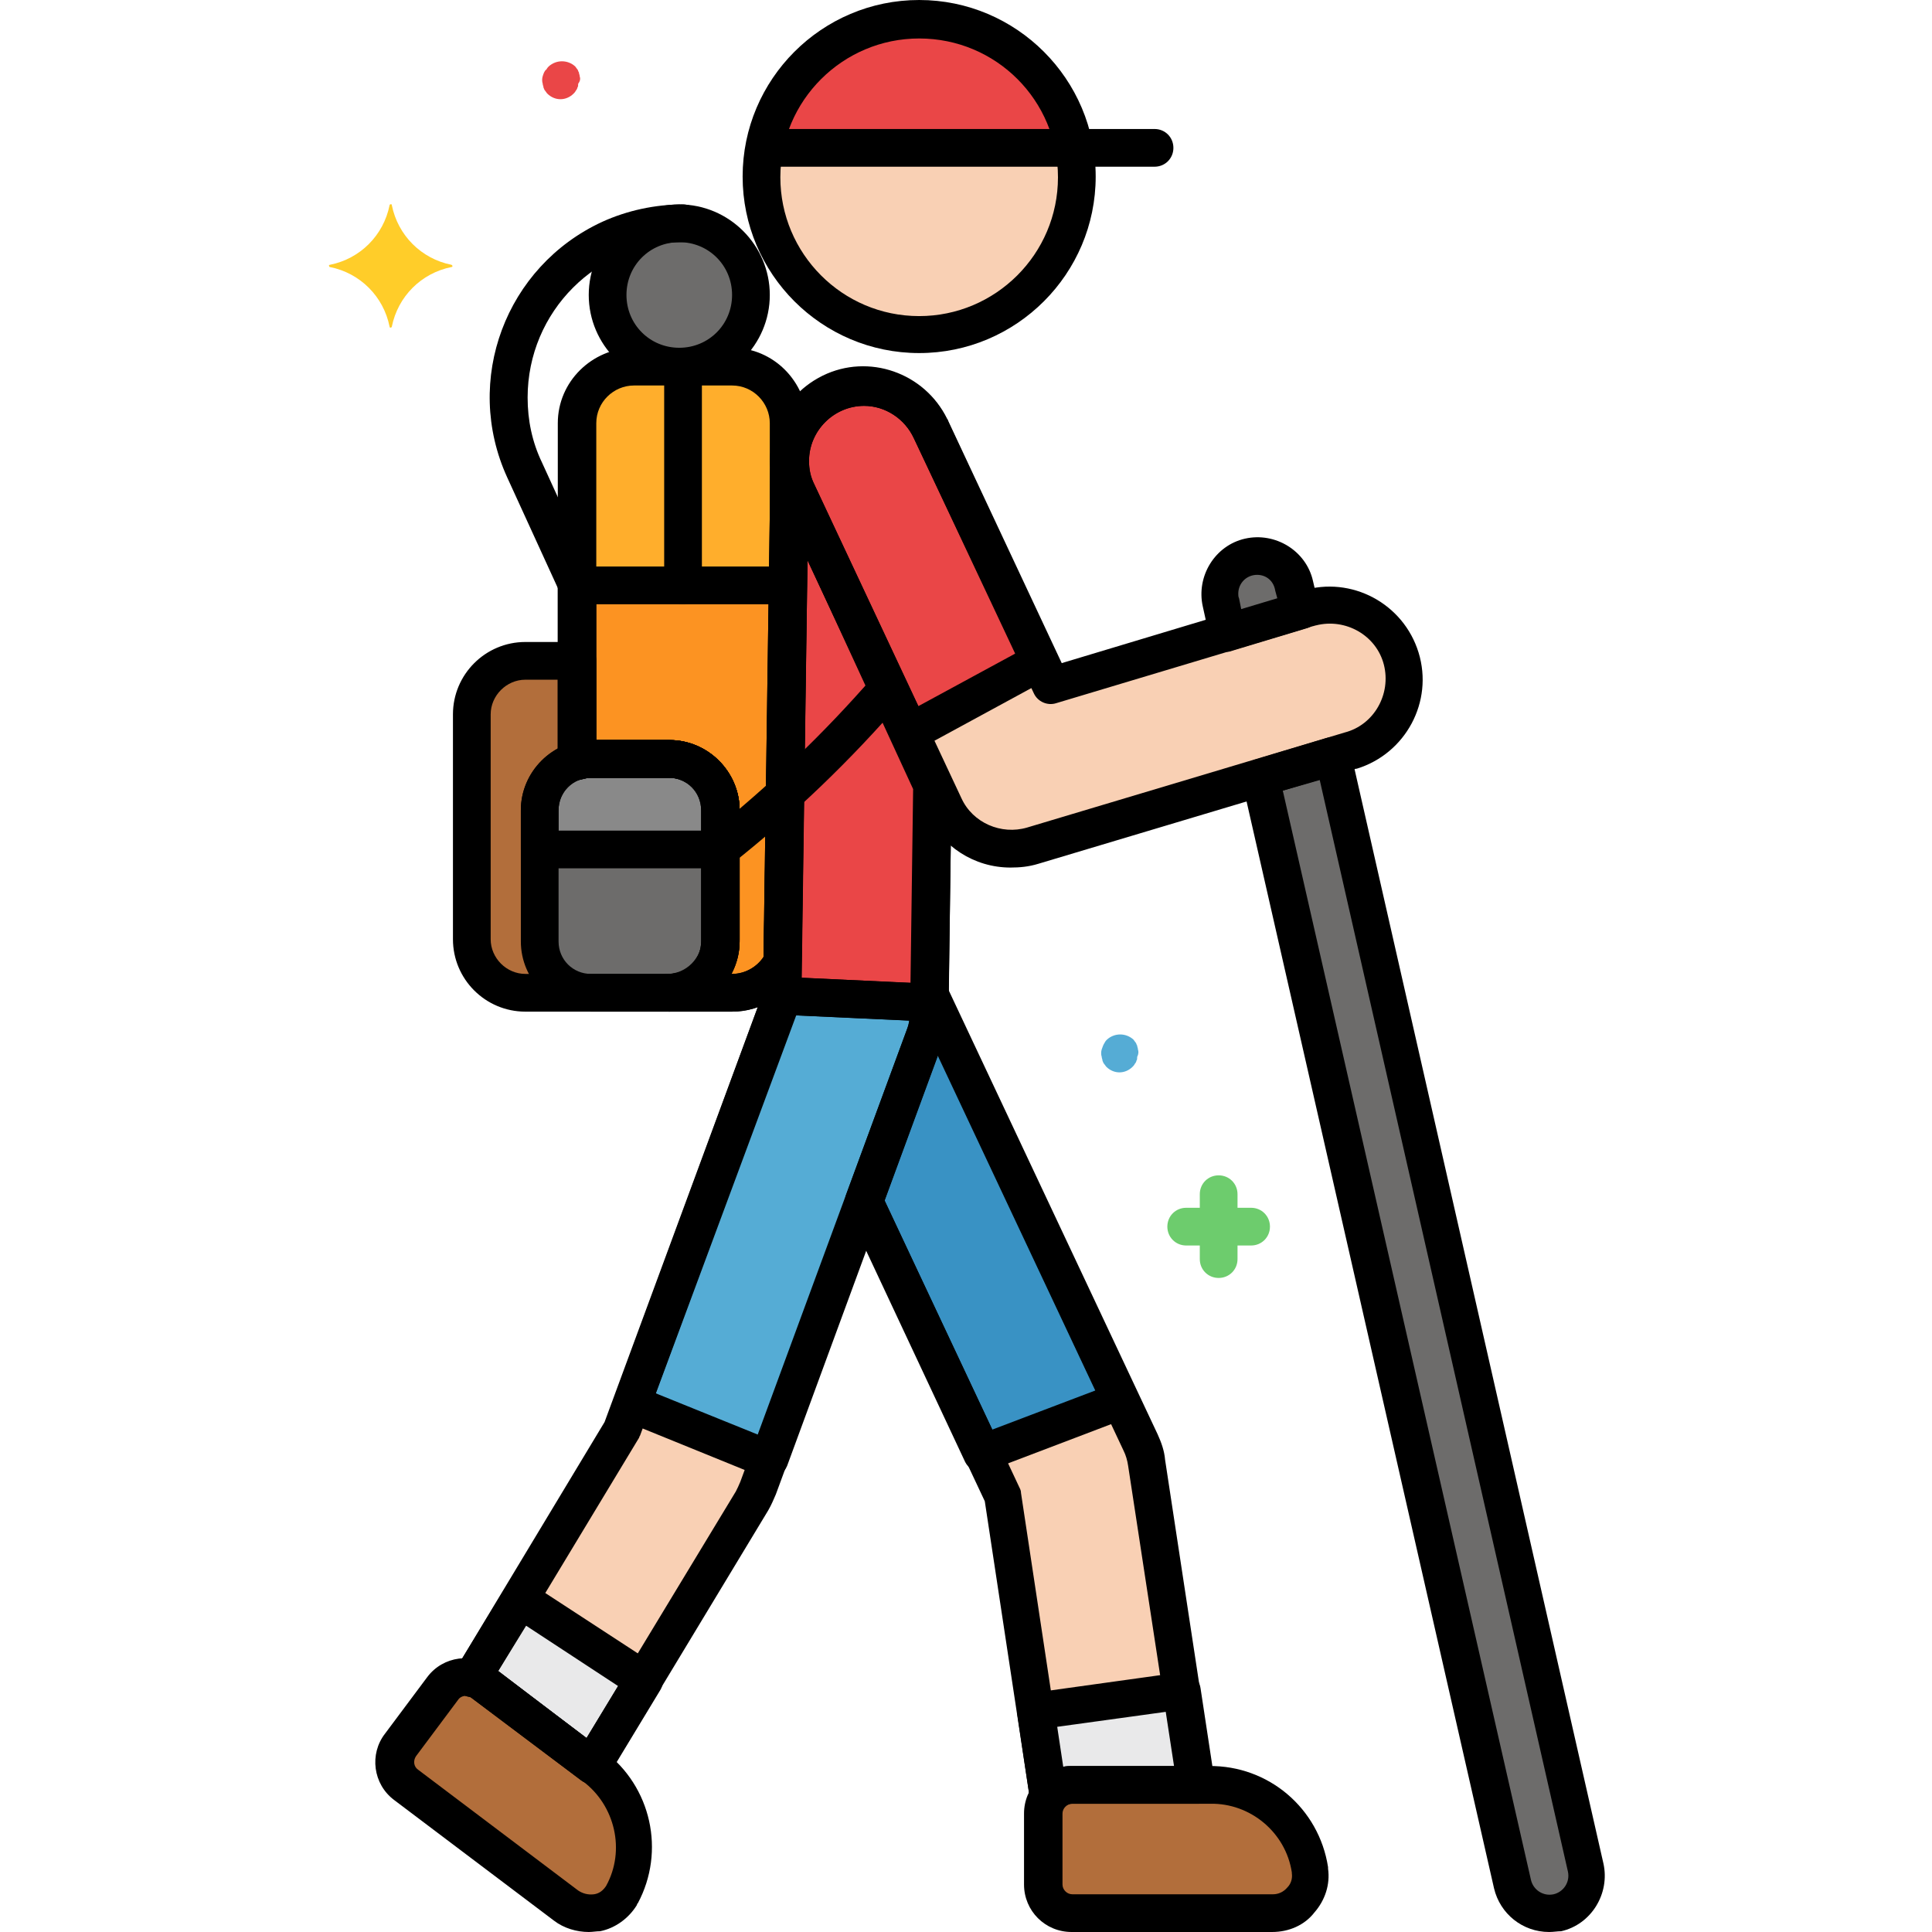 <svg height="512pt" viewBox="-87 0 512 512.2" width="512pt" xmlns="http://www.w3.org/2000/svg"><path d="m111.984 78.199c0 10.496-8.508 19-19 19-10.496 0-19-8.504-19-19 0-10.492 8.504-19 19-19 10.492 0 19 8.508 19 19zm0 0" fill="#6d6c6b"/><path d="m103.984 249v-34.199c0-7.602-6.203-13.602-13.602-13.602h-20.801c-1.199 0-2.398.199-3.598.602v-26.602h-13.801c-7.801 0-14.199 6.402-14.199 14.199v59.602c0 7.801 6.398 14.199 14.199 14.199h37.598c7.801 0 14.203-6.398 14.203-14.199zm0 0" fill="#b26e3b"/><path d="m106.984 97.199h-26c-8.203 0-15 6.602-15 15v89.602c1.199-.402 2.398-.602 3.598-.602h20.801c7.602 0 13.602 6.199 13.602 13.602v34.801c0 7.598-6.203 13.598-13.602 13.598h16.801c5.598 0 10.801-3.199 13.398-8.199l1.602-110.801v-32c-.199-8.398-6.801-15-15.199-15zm0 0" fill="#ffae2c"/><path d="m65.984 155.199v46.602c1.199-.402 2.398-.602 3.598-.602h20.801c7.602 0 13.602 6.199 13.602 13.602v34.801c0 7.598-6.203 13.598-13.602 13.598h16.801c5.598 0 10.801-3.199 13.398-8.199l1.402-99.801zm0 0" fill="#fc9322"/><path d="m69.582 201.199h20.801c7.602 0 13.602 6.199 13.602 13.602v34.801c0 7.598-6.203 13.598-13.602 13.598h-20.801c-7.598 0-13.598-6.199-13.598-13.598v-34.801c0-7.402 6.199-13.602 13.598-13.602zm0 0" fill="#6d6c6b"/><path d="m90.383 201.199h-20.801c-7.598 0-13.598 6.199-13.598 13.602v10.398h48v-10.398c0-7.402-6.203-13.602-13.602-13.602zm0 0" fill="#898989"/><path d="m198.383 47c0 23.086-18.715 41.801-41.801 41.801-23.086 0-41.801-18.715-41.801-41.801s18.715-41.801 41.801-41.801c23.086 0 41.801 18.715 41.801 41.801zm0 0" fill="#f9d0b4"/><path d="m115.781 39.199h82c-4.199-22.598-26-37.598-48.598-33.199-17 3-30.402 16.199-33.402 33.199zm0 0" fill="#ea4647"/><path d="m124.184 130.602c-1.402-2.801-2-5.801-1.801-9v.398l-2 142-42.398 115-39.801 65.801c1 .199 2 .598 2.801 1.398l29 21.801 42.398-70.199c.602-1 1.199-2.199 1.602-3.402l44.199-120c.801-2 1.199-4.199 1.199-6.398l.801-60zm0 0" fill="#f9d0b4"/><path d="m197.184 473.199h33l-13-85.398c-.199-1.801-.801-3.602-1.602-5.402l-56-119v4.602c0 2.199-.398 4.398-1.199 6.398l-16.199 44 36.801 78.203 12.199 80c1.199-2.203 3.398-3.402 6-3.402zm0 0" fill="#f9d0b4"/><path d="m260.184 496.199c0-.199 0-.199 0-.398-2-13-13.402-22.602-26.602-22.602h-36.398c-4.199 0-7.602 3.402-7.602 7.602v18.801c0 4.199 3.402 7.598 7.602 7.598h53.199c5.602 0 10-4.398 10-10 0-.398 0-.598-.199-1zm0 0" fill="#b26e3b"/><path d="m77.582 502.398.199-.199c6.203-11.598 3-26.199-7.598-34l-29.199-22c-3.402-2.598-8.203-1.801-10.602 1.402l-11.199 15c-2.602 3.398-1.801 8.199 1.398 10.598l42.402 32c4.398 3.402 10.598 2.602 14-1.801.199-.398.398-.797.598-1zm0 0" fill="#b26e3b"/><path d="m190.984 476.398c1.398-2 3.797-3.199 6.199-3.199h33l-3.801-25-38.801 5.402zm0 0" fill="#e9e9ea"/><path d="m83.781 445.199-32.797-21.398-12.801 21c1 .199 2 .598 2.801 1.398l29 21.801zm0 0" fill="#e9e9ea"/><path d="m120.184 264-39.801 108.199 36.398 14.801 41.402-112.602c.801-2 1.199-4.199 1.199-6.398v-2zm0 0" fill="#55acd5"/><path d="m159.582 263.398v4.602c0 2.199-.398 4.398-1.199 6.398l-16.199 44 31.398 67 36.801-14zm0 0" fill="#3992c4"/><path d="m122.383 121.602v.398l-2 142 39.199 1.801.801-58-36.199-77.199c-1.402-2.801-2-5.801-1.801-9zm0 0" fill="#ea4647"/><path d="m180.781 225c-7.598 0-14.598-4.398-17.797-11.398l-39-83.203c-4.602-9.797-.402-21.598 9.398-26 9.801-4.598 21.602-.398 26 9.402l31.801 67.801 68-20.402c10.398-3.199 21.398 2.801 24.398 13.199 3 10.402-2.801 21.402-13.199 24.402l-83.801 25.398c-1.801.602-3.801.801-5.801.801zm0 0" fill="#f9d0b4"/><path d="m69.984 473c-1 0-2.203-.398-3-1l-29-21.801c-.203-.199-.602-.398-1-.398-2.602-.602-4.402-3.402-3.801-6 .199-.602.398-1 .598-1.402l39.402-65.398 42-113.801 2-141c0-.199 0-.398 0-.598 0-2.801 2.398-4.801 5.199-4.801 2.801.199 5 2.398 4.801 5.199 0 2.398.398 4.602 1.398 6.602l36.199 77.199c.402.598.402 1.398.402 2.199l-.801 60c0 2.801-.602 5.602-1.602 8.199l-44.199 120c-.598 1.402-1.199 2.801-2 4.199l-42.398 70.203c-.801 1.398-2.402 2.398-4.199 2.398zm-25-30 23.398 17.801 39.602-65.402c.398-.797.797-1.598 1.199-2.598l44.199-120c.602-1.602.801-3.199.801-4.801l.801-58.801-28-60.801-1.602 115.602c0 .602-.199 1.199-.398 1.602l-42.402 115c-.199.199-.199.598-.398.797zm0 0"/><path d="m159.781 114c-4.598-9.801-16.199-14-26-9.398-9.797 4.598-14 16.199-9.398 26l29.602 63.598 34.598-18.801zm0 0" fill="#ea4647"/><path d="m238.383 167.801 19.199-5.801-1.598-6.801c-1.203-5.398-6.602-8.801-12-7.598-5.402 1.199-8.801 6.598-7.602 12zm0 0" fill="#6d6c6b"/><path d="m333.383 495-67-294.602-19.199 5.801 66.801 293.402c1.199 5.398 6.598 8.797 12 7.598 5.398-1.199 8.598-6.801 7.398-12.199zm0 0" fill="#6d6c6b"/><path d="m244.582 320.199h-3.598v-3.598c0-2.801-2.203-5-5-5-2.801 0-5 2.199-5 5v3.598h-3.602c-2.801 0-5 2.199-5 5s2.199 5 5 5h3.602v3.602c0 2.801 2.199 5 5 5 2.797 0 5-2.199 5-5v-3.602h3.598c2.801 0 5-2.199 5-5s-2.199-5-5-5zm0 0" fill="#6dcc6d"/><path d="m66.582 20.199c0-.398-.199-.598-.199-1-.199-.199-.199-.598-.398-.801-.203-.199-.402-.598-.602-.797-2-1.801-5-1.801-7 0-.199.199-.398.398-.602.797-.598.402-.797 1.203-1 1.801-.199.602-.199 1.402 0 2 0 .402.203.602.203 1 .199.402.199.602.398.801.199.199.398.602.602.801 2 2 5 2 7 0 .199-.199.398-.402.598-.801.199-.199.402-.602.402-.801.199-.199.199-.598.199-1 .598-.801.598-1.398.398-2zm0 0" fill="#ea4647"/><path d="m214.582 278.199c0-.398-.199-.598-.199-1-.199-.199-.199-.598-.398-.801-.203-.199-.402-.598-.602-.797-2-1.801-5-1.801-7 0-.199.199-.398.398-.602.797-.398.602-.598 1.203-.797 1.801-.203.602-.203 1.402 0 2 0 .402.199.602.199 1 .199.402.199.602.398.801s.402.602.602.801c2 2 5 2 7 0 .199-.199.398-.402.598-.801.203-.199.402-.602.402-.801.199-.199.199-.598.199-1 .398-.801.398-1.398.199-2zm0 0" fill="#55acd5"/><path d="m32.582 70.199c-8-1.598-14.199-7.801-15.801-15.801 0-.199-.199-.398-.398-.199-.199 0-.199.199-.199.199-1.602 8-7.801 14.203-15.801 15.801-.199 0-.398.199-.199.402 0 .199.199.199.199.199 8 1.598 14.199 7.801 15.801 15.801 0 .199.199.398.398.199.199 0 .199-.199.199-.199 1.602-8 7.801-14.203 15.801-15.801.199 0 .402-.199.199-.402.203 0 0 0-.199-.199zm0 0" fill="#ffcd29"/><path d="m156.582 93.602c-25.801 0-46.801-21-46.801-46.801s21-46.801 46.801-46.801 46.801 21 46.801 46.801-21 46.801-46.801 46.801zm0-83.402c-20.199 0-36.801 16.402-36.801 36.801 0 20.199 16.402 36.801 36.801 36.801 20.199 0 36.801-16.402 36.801-36.801s-16.398-36.801-36.801-36.801zm0 0"/><path d="m180.781 230c-9.598 0-18.199-5.602-22.199-14.199l-39-83.199c-6-12.203-.801-27 11.402-33 12.199-6 27-.801 33 11.398.199.199.199.398.398.801l30 64 63.801-19.199c13-4 26.801 3.398 30.801 16.398s-3.402 26.801-16.402 30.801h-.199l-84.199 25.199c-2.602.801-5 1-7.402 1zm-38.797-122.398c-8 0-14.602 6.598-14.602 14.598 0 2.199.398 4.199 1.398 6.199l39 83.203c3 6.598 10.602 9.797 17.402 7.797l84.199-25.199c7.801-2 12.398-10.199 10.398-18s-10.199-12.398-18-10.398c-.199 0-.598.199-.797.199l-68 20.398c-2.402.801-5-.398-6-2.598l-31.801-67.602c-2.402-5.199-7.602-8.598-13.199-8.598zm0 0"/><path d="m238.383 172.801c-2.398 0-4.398-1.602-4.801-3.801l-1.801-8.199c-1.797-8 3.203-16.199 11.203-18s16.199 3.199 18 11.199l1.598 6.801c.602 2.598-1 5.199-3.398 5.801l-19.199 5.797c-.602.203-1.203.402-1.602.402zm7.801-20.402c-2.801 0-5 2.203-5 5 0 .402 0 .801.199 1.203l.602 3 9.598-2.801-.598-2.199c-.402-2.602-2.402-4.203-4.801-4.203zm0 0"/><path d="m323.582 512.199c-7 0-13-4.801-14.598-11.598l-66.801-293.402c-.602-2.598 1-5.199 3.398-5.801l19.199-5.797c2.602-.801 5.402.797 6.203 3.398v.398l67 294.602c1.797 8-3.203 16.199-11.203 18-1 0-2 .199-3.199.199zm-70.598-302.598 65.797 288.797c.602 2.602 3.203 4.402 6 3.801 2.602-.598 4.402-3.199 3.801-6l-65.801-289.398zm0 0"/><path d="m153.984 199.199c-2 0-3.801-1.199-4.602-2.801l-29.801-63.598c-6-12.199-.801-27 11.402-33 12.199-6 27-.801 33 11.398.199.199.199.402.398.801l28.602 61.398c1.199 2.402.199 5.203-2.203 6.602l-34.598 18.801c-.602.199-1.402.398-2.199.398zm-12-91.598c-8 0-14.602 6.598-14.602 14.598 0 2.199.398 4.199 1.398 6.199l27.602 58.801 25.801-14-27-57c-2.402-5.199-7.602-8.598-13.199-8.598zm0 0"/><path d="m159.383 270.801h-.199l-39.199-1.801c-2.801-.199-4.801-2.398-4.801-5.199v-.199l2-141.602c0-.199 0-.398 0-.602.199-2.797 2.398-4.797 5.199-4.797 2.801.199 5 2.398 4.801 5.199 0 2.199.398 4.598 1.398 6.598l36.199 77.203c.402.598.402 1.398.402 2.199l-.801 58c0 2.801-2.199 5-5 5zm-34-11.602 29.199 1.402.801-51.602-28.398-60.602zm0 0"/><path d="m116.781 392c-.598 0-1.199-.199-1.797-.398l-36.402-14.801c-2.598-1-3.801-3.801-2.801-6.402l39.801-108.199c.801-2 2.801-3.398 5-3.199l39.199 1.801c2.602.199 4.801 2.398 4.801 5v2c0 2.801-.598 5.598-1.598 8.199l-41.402 112.602c-.801 2-2.801 3.398-4.801 3.398zm-30-22.602 27.203 11 39.797-107.797c.203-.602.402-1.402.602-2l-30.398-1.402zm0 0"/><path d="m250.184 512.199h-53.199c-7 0-12.602-5.598-12.602-12.598v-18.801c0-7 5.602-12.602 12.602-12.602h36.398c15.801-.199 29.199 11.199 31.602 26.801v.398c.598 4.203-.801 8.402-3.602 11.602-2.602 3.398-6.801 5.199-11.199 5.199zm-53-34c-1.402 0-2.602 1.199-2.602 2.602v18.801c0 1.398 1.199 2.598 2.602 2.598h53.199c1.398 0 2.801-.598 3.801-1.801 1-1 1.398-2.398 1.199-3.797v-.203c-1.602-10.598-11-18.398-21.602-18.199zm0 0"/><path d="m68.984 512.199c-3.203 0-6.602-1-9.203-3l-42.398-32c-5.602-4.199-6.602-12.199-2.398-17.598l11.199-15c4.199-5.602 12.199-6.602 17.598-2.402l29.203 22c12.598 9.402 16.398 26.602 9 40.402l-.203.199v.199c-2.199 3.602-5.797 6.199-9.797 7-1 0-2 .199-3 .199zm-32.602-62.598c-.801 0-1.602.398-2 1l-11.199 15c-.801 1.199-.602 2.797.598 3.598l42.402 32c1.199.801 2.598 1.199 4.199 1 1.398-.199 2.398-1 3.199-2.199 5.199-9.398 2.402-21.398-6.199-27.801l-29.199-22c-.602-.398-1.199-.598-1.801-.598zm0 0"/><path d="m190.984 481.398c-2.402 0-4.602-1.797-5-4.199l-12-79.199-36.402-77.398c-.598-1.203-.598-2.602-.199-3.801l16.199-44c.602-1.602.801-3.199.801-4.801v-4.602c0-2.797 2.398-5 5-5 2 0 3.602 1.203 4.398 2.801l56 119c1 2.199 1.801 4.402 2 6.801l13 85.398c.402 2.801-1.398 5.203-4.199 5.602-.199 0-.598 0-.801 0h-33c-.797 0-1.598.398-2.199 1.199-.598 1.402-2 2.199-3.598 2.199zm-43.602-163.199 35.801 76.199c.199.402.398.801.398 1.402l11 72.801c.801-.203 1.602-.203 2.402-.203h27.199l-12.199-79.797c-.203-1.402-.602-2.801-1.203-4l-49.398-105zm0 0"/><path d="m173.383 390.398c-2 0-3.801-1.199-4.602-2.797l-31.398-67c-.602-1.203-.602-2.602-.199-3.801l16.199-44c.602-1.602.801-3.199.801-4.801v-4.602c0-2.797 2.398-5 5-5 2 0 3.598 1.203 4.398 2.801l50.801 108c1.199 2.602 0 5.402-2.398 6.602-.203 0-.203.199-.402.199l-36.801 14c0 .199-.598.398-1.398.398zm-26-72.199 28.602 60.801 27.398-10.398-41.801-89zm0 0"/><path d="m190.984 481.398c-2.402 0-4.602-1.797-5-4.199l-3.402-22.801c-.398-2.797 1.402-5.199 4.199-5.598l38.801-5.402c2.801-.398 5.199 1.402 5.602 4.203l3.801 25c.398 2.797-1.402 5.199-4.203 5.598-.199 0-.598 0-.797 0h-33c-.801 0-1.602.402-2.203 1.199-.797 1.203-2.199 2-3.797 2zm2.199-23.598 1.598 10.598c.801-.199 1.602-.199 2.402-.199h27.199l-2.199-14.398zm0 0"/><path d="m69.984 473c-1 0-2.203-.398-3-1l-29-21.801c-.203-.199-.602-.398-1-.398-2.602-.602-4.402-3.402-3.801-6 .199-.602.398-1 .598-1.402l12.801-21c1.402-2.398 4.602-3.199 6.801-1.598h.199l32.801 21.398c2.199 1.402 3 4.402 1.602 6.801l-13.801 22.801c-.801 1.199-2.402 2.199-4.199 2.199zm-25-30 23.398 17.801 8.398-13.801-24.398-16zm0 0"/><path d="m103.984 230c-2.801 0-5-2.199-5-5 0-1.602.797-3 2-4 15.797-12.602 30.398-26.602 43.598-41.801 1.801-2.199 5-2.398 7-.598 2.199 1.797 2.402 5 .602 7-13.602 15.797-28.801 30.398-45.199 43.398-.801.801-1.801 1-3 1zm0 0"/><path d="m93.984 160.199c-2.801 0-5-2.199-5-5v-58c0-2.801 2.199-5 5-5 2.797 0 5 2.199 5 5v58c0 2.801-2.402 5-5 5zm0 0"/><path d="m92.984 102.199c-13.203 0-24-10.801-24-24s10.797-24 24-24c13.199 0 24 10.801 24 24s-10.801 24-24 24zm0-38c-7.801 0-14 6.199-14 14s6.199 14 14 14c7.797 0 14-6.199 14-14s-6.203-14-14-14zm0 0"/><path d="m65.984 160.199c-2 0-3.801-1.199-4.602-3l-14-30.598c-11.801-25.801-.398-56 25.199-67.801 6.602-3 14-4.602 21.402-4.602 2.797 0 5 2.199 5 5s-2.203 5-5 5c-22.801 0-41.203 18.402-41.203 41.199 0 6 1.203 11.801 3.801 17.203l14 30.598c1.199 2.602 0 5.402-2.398 6.602-.801.199-1.402.398-2.199.398zm0 0"/><path d="m218.984 44.199h-103c-2.801 0-5-2.199-5-5s2.199-5 5-5h103c2.797 0 5 2.199 5 5s-2.203 5-5 5zm0 0"/><path d="m89.781 268.199h-37.598c-10.602 0-19.199-8.598-19.199-19.199v-59.602c0-10.598 8.598-19.199 19.199-19.199h13.801c2.797 0 5 2.199 5 5v21h19.398c10.199 0 18.602 8.402 18.602 18.602v34.199c0 10.602-8.602 19.199-19.203 19.199zm-37.598-88c-5 0-9.199 4.199-9.199 9.199v59.602c0 5 4.199 9.199 9.199 9.199h37.598c5 0 9.203-4.199 9.203-9.199v-34.199c0-4.801-3.801-8.602-8.602-8.602h-20.801c-.801 0-1.598.199-2.398.402-2.602.797-5.402-.801-6.199-3.402-.203-.398-.203-.801-.203-1.398v-21.602zm0 0"/><path d="m106.984 268.199h-16.801c-2.801 0-5-2.199-5-5s2.199-5 5-5c4.801 0 8.598-3.801 8.598-8.598v-34.801c0-4.801-3.797-8.602-8.598-8.602h-20.602c-.801 0-1.598.199-2.398.402-2.602.797-5.402-.801-6.199-3.402-.203-.398-.203-.801-.203-1.398v-89.602c0-11 9-19.801 20-20h26.203c11 0 19.797 9 20 20v32l-1.602 110.801c0 .801-.199 1.602-.602 2.199-3.398 6.801-10.199 11-17.797 11zm-.203-10h.203c3.398 0 6.598-1.801 8.398-4.598l1.602-109.402v-32c0-5.398-4.402-10-10-10h-26c-5.402 0-10 4.402-10 10v84h19.398c10.199 0 18.602 8.402 18.602 18.602v34.801c0 3-.801 6-2.203 8.598zm13.602-3.199"/><path d="m106.984 268.199h-16.801c-2.801 0-5-2.199-5-5s2.199-5 5-5c4.801 0 8.598-3.801 8.598-8.598v-34.801c0-4.801-3.797-8.602-8.598-8.602h-20.602c-.801 0-1.598.199-2.398.402-2.602.797-5.402-.801-6.199-3.402-.203-.398-.203-.801-.203-1.398v-46.602c0-2.801 2.203-5 5-5h55.801c2.801 0 5 2.199 5 5l-1.398 99.801c0 .801-.199 1.602-.602 2.199-3.199 6.801-10 11-17.598 11zm-.203-10h.203c3.398 0 6.598-1.801 8.398-4.598l1.398-93.402h-45.797v36h19.398c10.199 0 18.602 8.402 18.602 18.602v34.801c0 3-.801 6-2.203 8.598zm0 0"/><path d="m90.383 268.199h-20.801c-10.199 0-18.598-8.398-18.598-18.598v-34.801c0-10.199 8.398-18.602 18.598-18.602h20.801c10.199 0 18.602 8.402 18.602 18.602v34.801c0 10.199-8.402 18.598-18.602 18.598zm-20.801-62c-4.801 0-8.598 3.801-8.598 8.602v34.801c0 4.797 3.797 8.598 8.598 8.598h20.801c4.801 0 8.602-3.801 8.602-8.598v-34.801c0-4.801-3.801-8.602-8.602-8.602zm0 0"/><path d="m103.984 230.199h-48c-2.801 0-5-2.199-5-5v-10.398c0-10.199 8.398-18.602 18.598-18.602h20.801c10.199 0 18.602 8.402 18.602 18.602v10.398c0 2.801-2.203 5-5 5zm-43-10h38v-5.398c0-4.801-3.801-8.602-8.602-8.602h-20.801c-4.801 0-8.598 3.801-8.598 8.602zm0 0"/></svg>